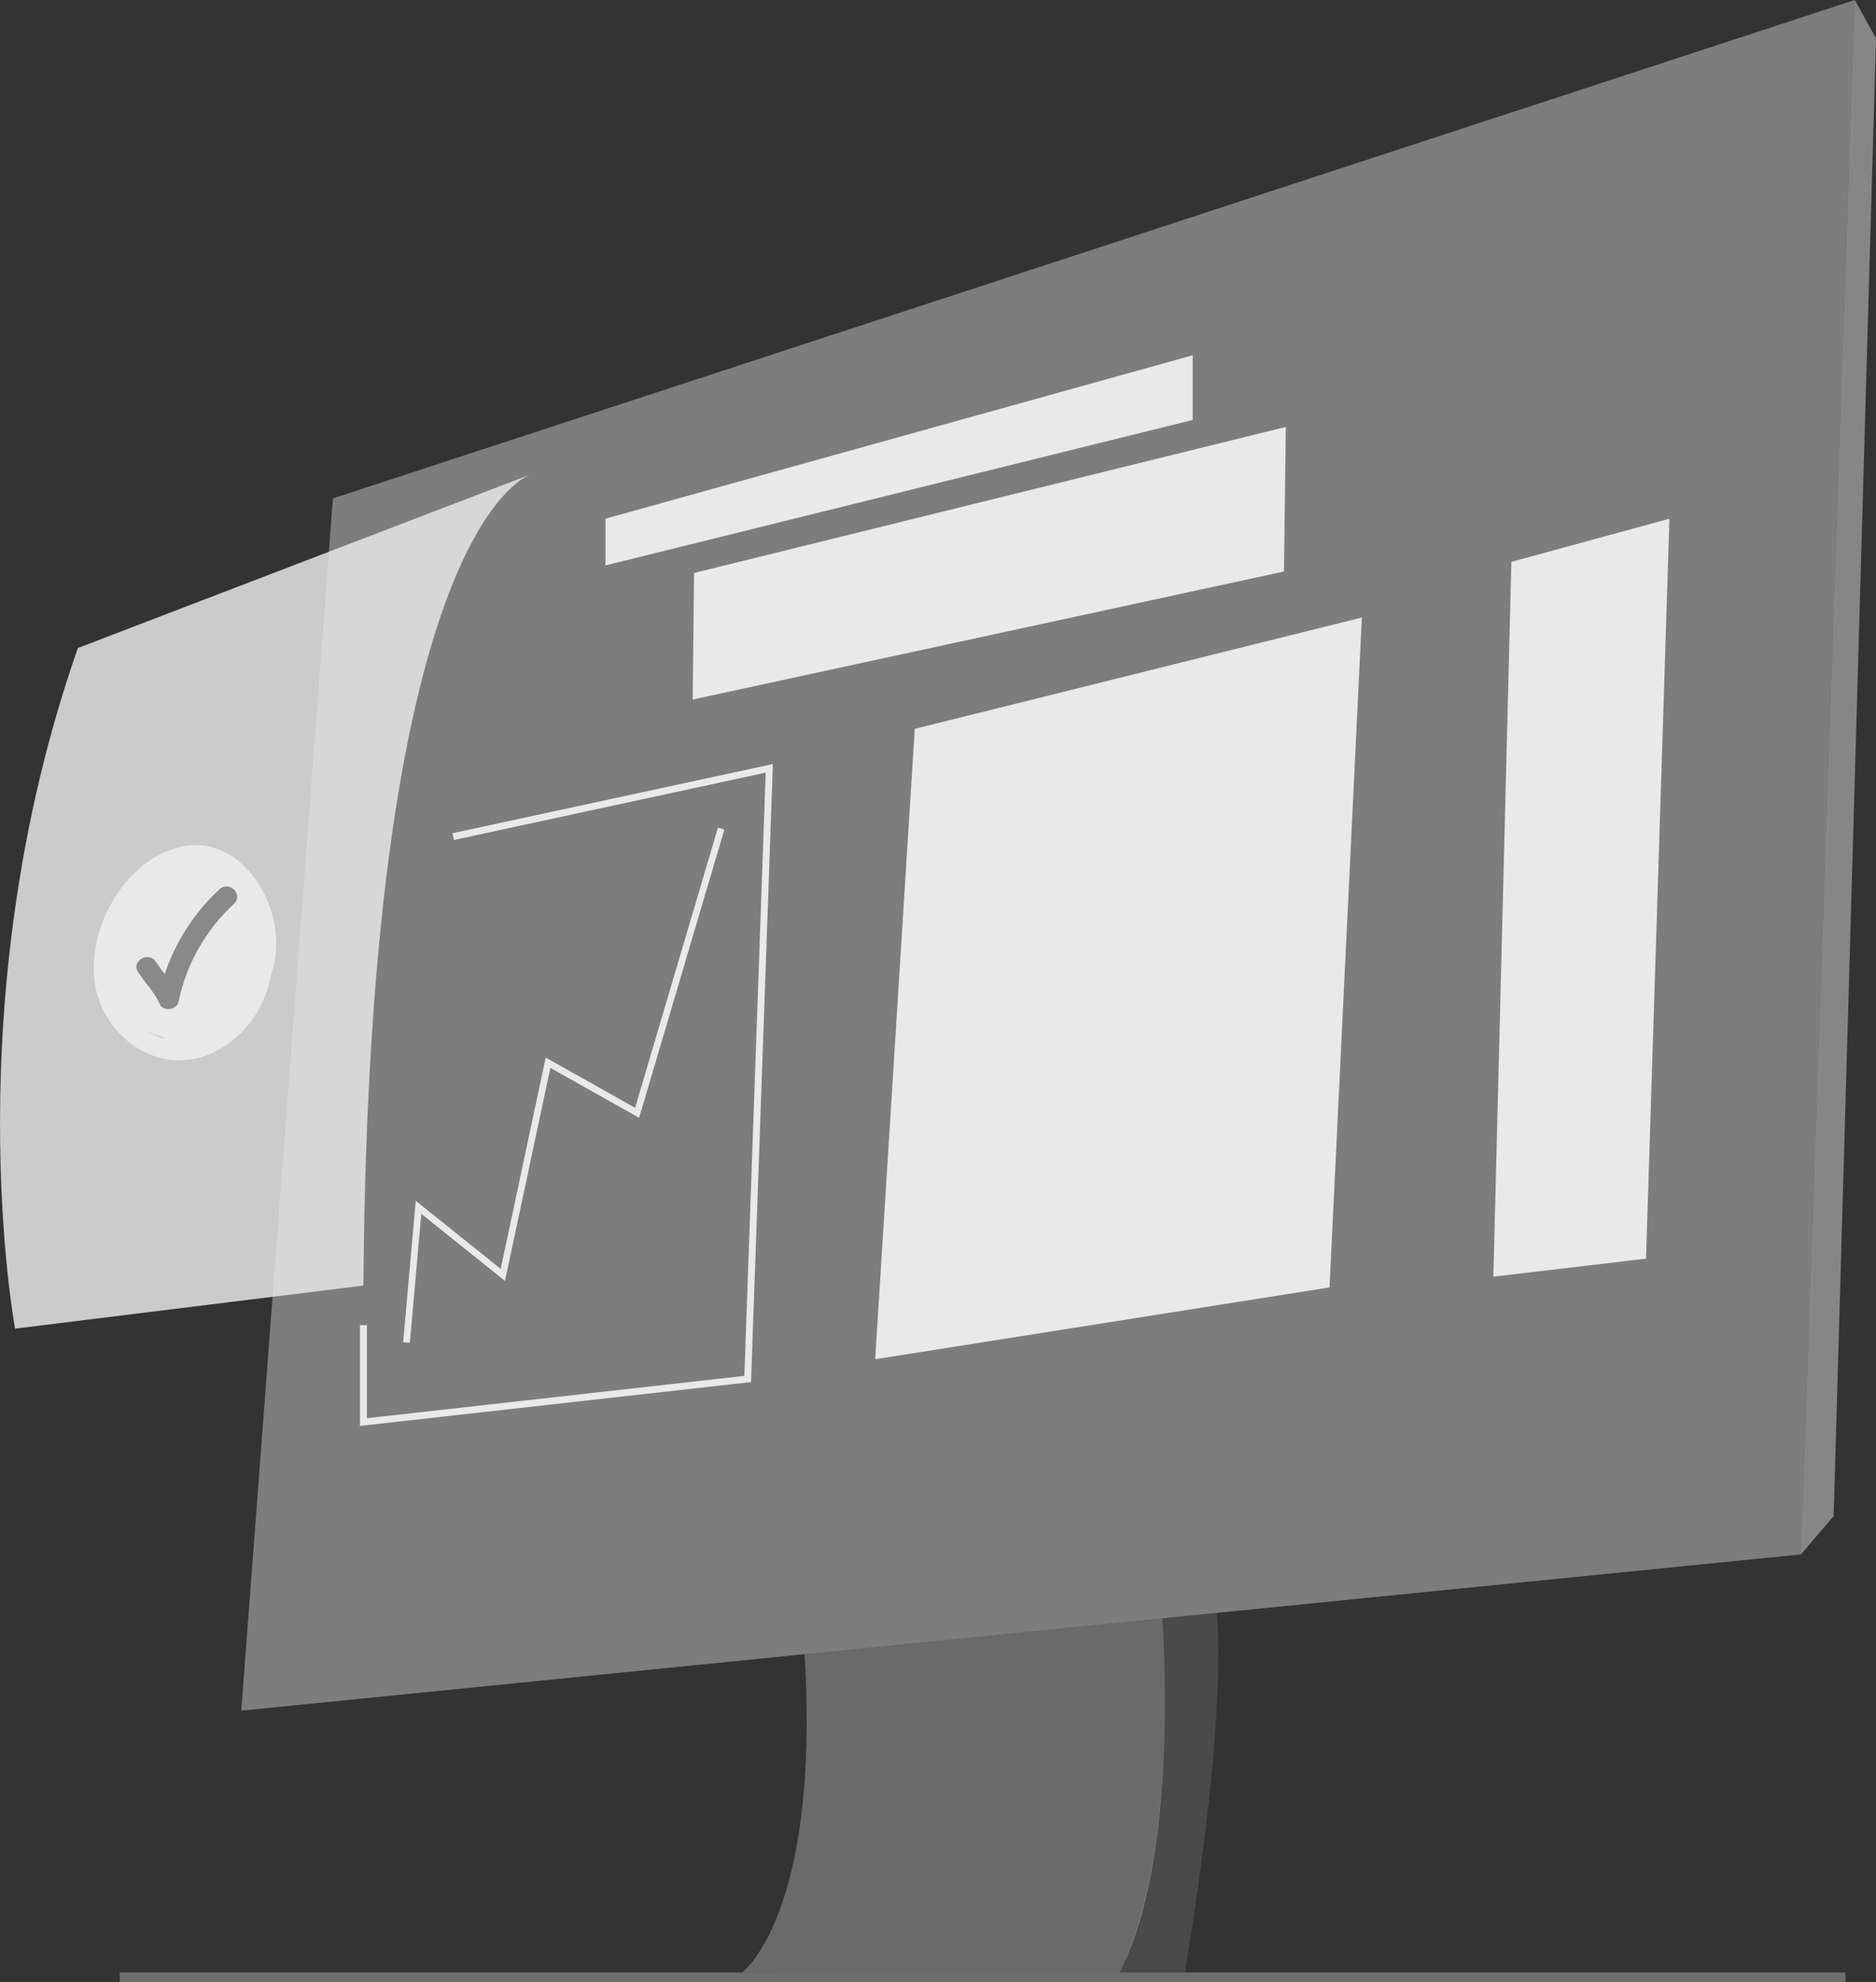 <?xml version="1.0" encoding="UTF-8"?>
<svg id="Layer_2" data-name="Layer 2" xmlns="http://www.w3.org/2000/svg" viewBox="0 0 204.26 215.81">
  <rect x="0" y="0" width="204.26" height="215.81" fill="#333333" stroke="none"/>
  <g id="Layer_2-2" data-name="Layer 2">
    <g>
      <polygon points="65.92 56.47 65.92 61.56 129.86 45.72 129.86 38.68 65.92 56.47" style="fill: #e9e9e9;"/>
      <polygon points="201.95 0 204.26 4.17 199.65 165.05 196.09 169.23 201.95 0" style="fill: #fff; opacity: .41;"/>
      <polygon points="36.25 54.26 201.95 0 196.09 169.23 126.54 176.19 26.27 186.24 36.25 54.26" style="fill: #e9e9e9; opacity: .41;"/>
      <path d="M121.59,215.27s6.67-10.7,4.95-39.08l5.92-.59s1.44,9.76-3.54,39.67h-7.33Z" style="fill: #6d6d6d; opacity: .41;"/>
      <path d="M80.82,214.72s8.51-6.25,6.78-34.63l38.94-3.9s2.12,26.66-4.95,39.08l-40.77-.55Z" style="fill: #bababa; opacity: .41;"/>
      <polygon points="99.6 79.35 148.28 67.23 144.76 140.16 95.29 147.98 99.6 79.35" style="fill: #e9e9e9;"/>
      <polygon points="181.77 56.47 164.56 61.17 162.6 138.99 179.22 137.03 181.77 56.47" style="fill: #e9e9e9;"/>
      <polyline points="49.35 91.08 83.76 83.65 81.41 150.13 39.57 154.82 39.57 144.27" style="fill: none; stroke: #e9e9e9; stroke-miterlimit: 10; stroke-width: .75px;"/>
      <polygon points="75.57 62.38 75.42 76.16 139.8 62.22 140 46.48 75.57 62.38" style="fill: #e9e9e9;"/>
      <path d="M8.48,70.55l49.47-18.97s-17.79,4.5-18.38,88.38l-37.93,4.69s-6.65-35.59,6.84-74.1Z" style="fill: #e9e9e9; opacity: .83;"/>
      <line x1="200.94" y1="215.27" x2="13.04" y2="215.27" style="fill: none; stroke: #6d6d6d; stroke-miterlimit: 10; stroke-width: 1.07px;"/>
      <polyline points="44.26 146.16 45.57 131.44 54.75 138.8 59.67 115.7 69.37 121.15 78.52 90.21" style="fill: none; stroke: #e9e9e9; stroke-miterlimit: 10; stroke-width: .73px;"/>
      <path d="M19.22,95.04c-2.01,2.52-3.46,5.43-4.06,8.6s-.4,6.46,1.94,8.74c2.1,2.04,5.19,2.17,7.53.45,2.59-1.9,3.4-5.1,3.42-8.17s-.5-6.52-3-8.58c-2.27-1.86-5.38-1.85-7.48.26-1.99,2-2.98,5.21-3.33,7.94-.37,2.91.61,6.2,3.53,7.4,2.67,1.09,5.68.05,7.39-2.19,1.98-2.6,1.97-6.06.74-8.98-1.08-2.57-3.28-5.23-6.27-5.44s-4.73,2.32-5.63,4.81c-.94,2.62-1.74,5.75-1.04,8.52s3.14,4.56,5.97,4.62c6.36.13,9.57-7.62,7.73-12.96-.96-2.76-3.38-5.02-6.4-5.11s-5.3,2.04-6.66,4.42c-1.55,2.7-2.2,6.16-.92,9.09,1.11,2.54,3.64,4.32,6.35,4.74,6.37.99,11.3-4.98,11.04-10.99-.24-5.55-4.85-11.76-11.02-9.85-5.73,1.77-9.54,8.83-8.74,14.59s6.69,10.19,12.44,7.84,8.51-9.5,6.08-15.24c-1.14-2.69-3.39-5.3-6.33-6.01-3.09-.75-5.63,1.19-6.72,3.99-.62,1.58-.82,3.34-1.04,5.01s-.3,3.35.24,4.92c.88,2.55,3.54,4.69,6.32,3.66,3.11-1.15,3.99-4.83,4.17-7.79s-1.17-6.26-4.43-6.48c-2.87-.19-4.27,2.65-4.95,4.98-.46,1.58-.9,3.34-.36,4.96.44,1.32,1.46,2.44,2.87,2.69,3.03.54,5.12-2.51,5.58-5.14.42-2.42-.85-5.59-3.85-4.87-3.22.77-3.45,4.3-3.1,6.99.11.81.88,1.44,1.68.97,2.64-1.54,3.57-4.93,2.19-7.63-.39-.77-1.52-.68-1.93,0-1.06,1.75-1.28,3.89-.49,5.79.29.7,1.25,1.2,1.87.49,1.18-1.36,1.8-3.02,1.65-4.83h-2.24c.19,1.78-.02,3.53-.74,5.17h1.93c-1.01-1.35-1.03-3.19.17-4.45l-1.76-.23c1.02,1.59.98,3.48-.08,5.04h1.93c-.65-1.21-1.23-2.61-1.35-4-.03-.3-.1-1.26.36-1.34.84-.14.67,1.19.43,1.61-.51.9-1.85,1.27-2.78.83s-1.44-1.7-1.21-2.71c.62-2.7,4.3-2.27,5.24-.07.18.43.38,1.15.13,1.6-.36.65-.57-.18-.58-.62-.02-.76.25-1.23-.13-1.93-.43-.79-.96-1.54-1.43-2.31-.76-1.22-2.69-.1-1.93,1.13.51.83,1.03,1.66,1.54,2.48l-.11-.86c-.29,1.78-.16,4.21,2.07,4.61,1.88.33,2.99-1.64,2.91-3.27-.19-3.78-4.53-6.18-7.76-4.14s-2.91,6.91.66,8.25c1.56.58,3.45.15,4.64-1,1.34-1.3,1.71-3.65.29-5.03-1.56-1.52-3.99-.68-4.48,1.37-.51,2.16.56,4.67,1.56,6.54.42.78,1.48.66,1.93,0,1.47-2.18,1.49-5.08.08-7.3-.38-.59-1.24-.77-1.76-.23-1.83,1.92-2.14,5-.52,7.16.44.59,1.56.86,1.93,0,.88-2.01,1.27-4.11,1.04-6.3-.15-1.41-2.36-1.45-2.24,0,.1,1.21-.19,2.32-1,3.25l1.87.49c-.58-1.38-.52-2.78.26-4.07h-1.93c.83,1.62.16,3.66-1.39,4.57l1.68.97c-.14-1.09-.35-2.29-.02-3.36.23-.75,1.14-1.88,2.04-1.37,1.51.86.04,4.09-.81,4.9-.71.68-1.85.98-2.52.09-.78-1.04-.39-2.51-.1-3.64.35-1.35.98-4.09,2.83-4.01,2.61.11,2.47,3.81,2.18,5.56s-1.31,5.17-3.82,4.43c-2.26-.66-2.56-3.43-2.41-5.39.17-2.19.41-5.08,1.85-6.84,1.61-1.98,4.11-1.21,5.76.29s2.61,3.42,2.96,5.51c.73,4.32-1.93,9.09-6.22,10.34s-7.87-1.96-8.64-5.94c-.82-4.25,1.61-9.24,5.18-11.59,1.74-1.15,3.86-1.62,5.8-.65,1.72.86,2.99,2.54,3.65,4.32,1.56,4.19.2,9.41-4.07,11.35-3.79,1.72-8.62-.56-8.89-4.92-.23-3.59,2.92-9.92,7.39-8.06s4.03,8.18,1.49,11.27c-1.25,1.52-3.21,2.37-5.16,1.89-2.09-.51-3-2.37-3-4.4s.57-4.07,1.26-5.92c.63-1.7,1.9-3.58,3.98-2.89s3.47,3.01,4.03,5.04c.6,2.15.32,4.65-1.36,6.25-1.4,1.33-3.79,1.66-5.25.25-1.78-1.71-1.28-4.55-.67-6.65.51-1.75,1.23-3.85,2.83-4.91,1.84-1.22,4.01.05,4.98,1.76,1.11,1.97,1.2,4.56,1,6.76s-1.06,4.53-3.18,5.54c-1.98.94-3.98-.16-4.88-2.02-1.01-2.07-.62-4.62-.02-6.76s1.69-4.27,3.12-6.07c.89-1.11-.68-2.71-1.58-1.58h0Z" style="fill: #e9e9e9;"/>
      <g style="opacity: .6;">
        <path d="M15.04,105.84c.76,1.18,1.79,2.19,2.36,3.48.39.87,1.86.63,2.04-.27.86-4.1,2.96-7.81,6.04-10.66,1.06-.98-.52-2.56-1.58-1.58-3.34,3.08-5.68,7.2-6.62,11.64l2.04-.27c-.58-1.29-1.61-2.3-2.36-3.48s-2.71-.09-1.93,1.13h0Z" style="fill: #494949;"/>
      </g>
    </g>
  </g>
</svg>